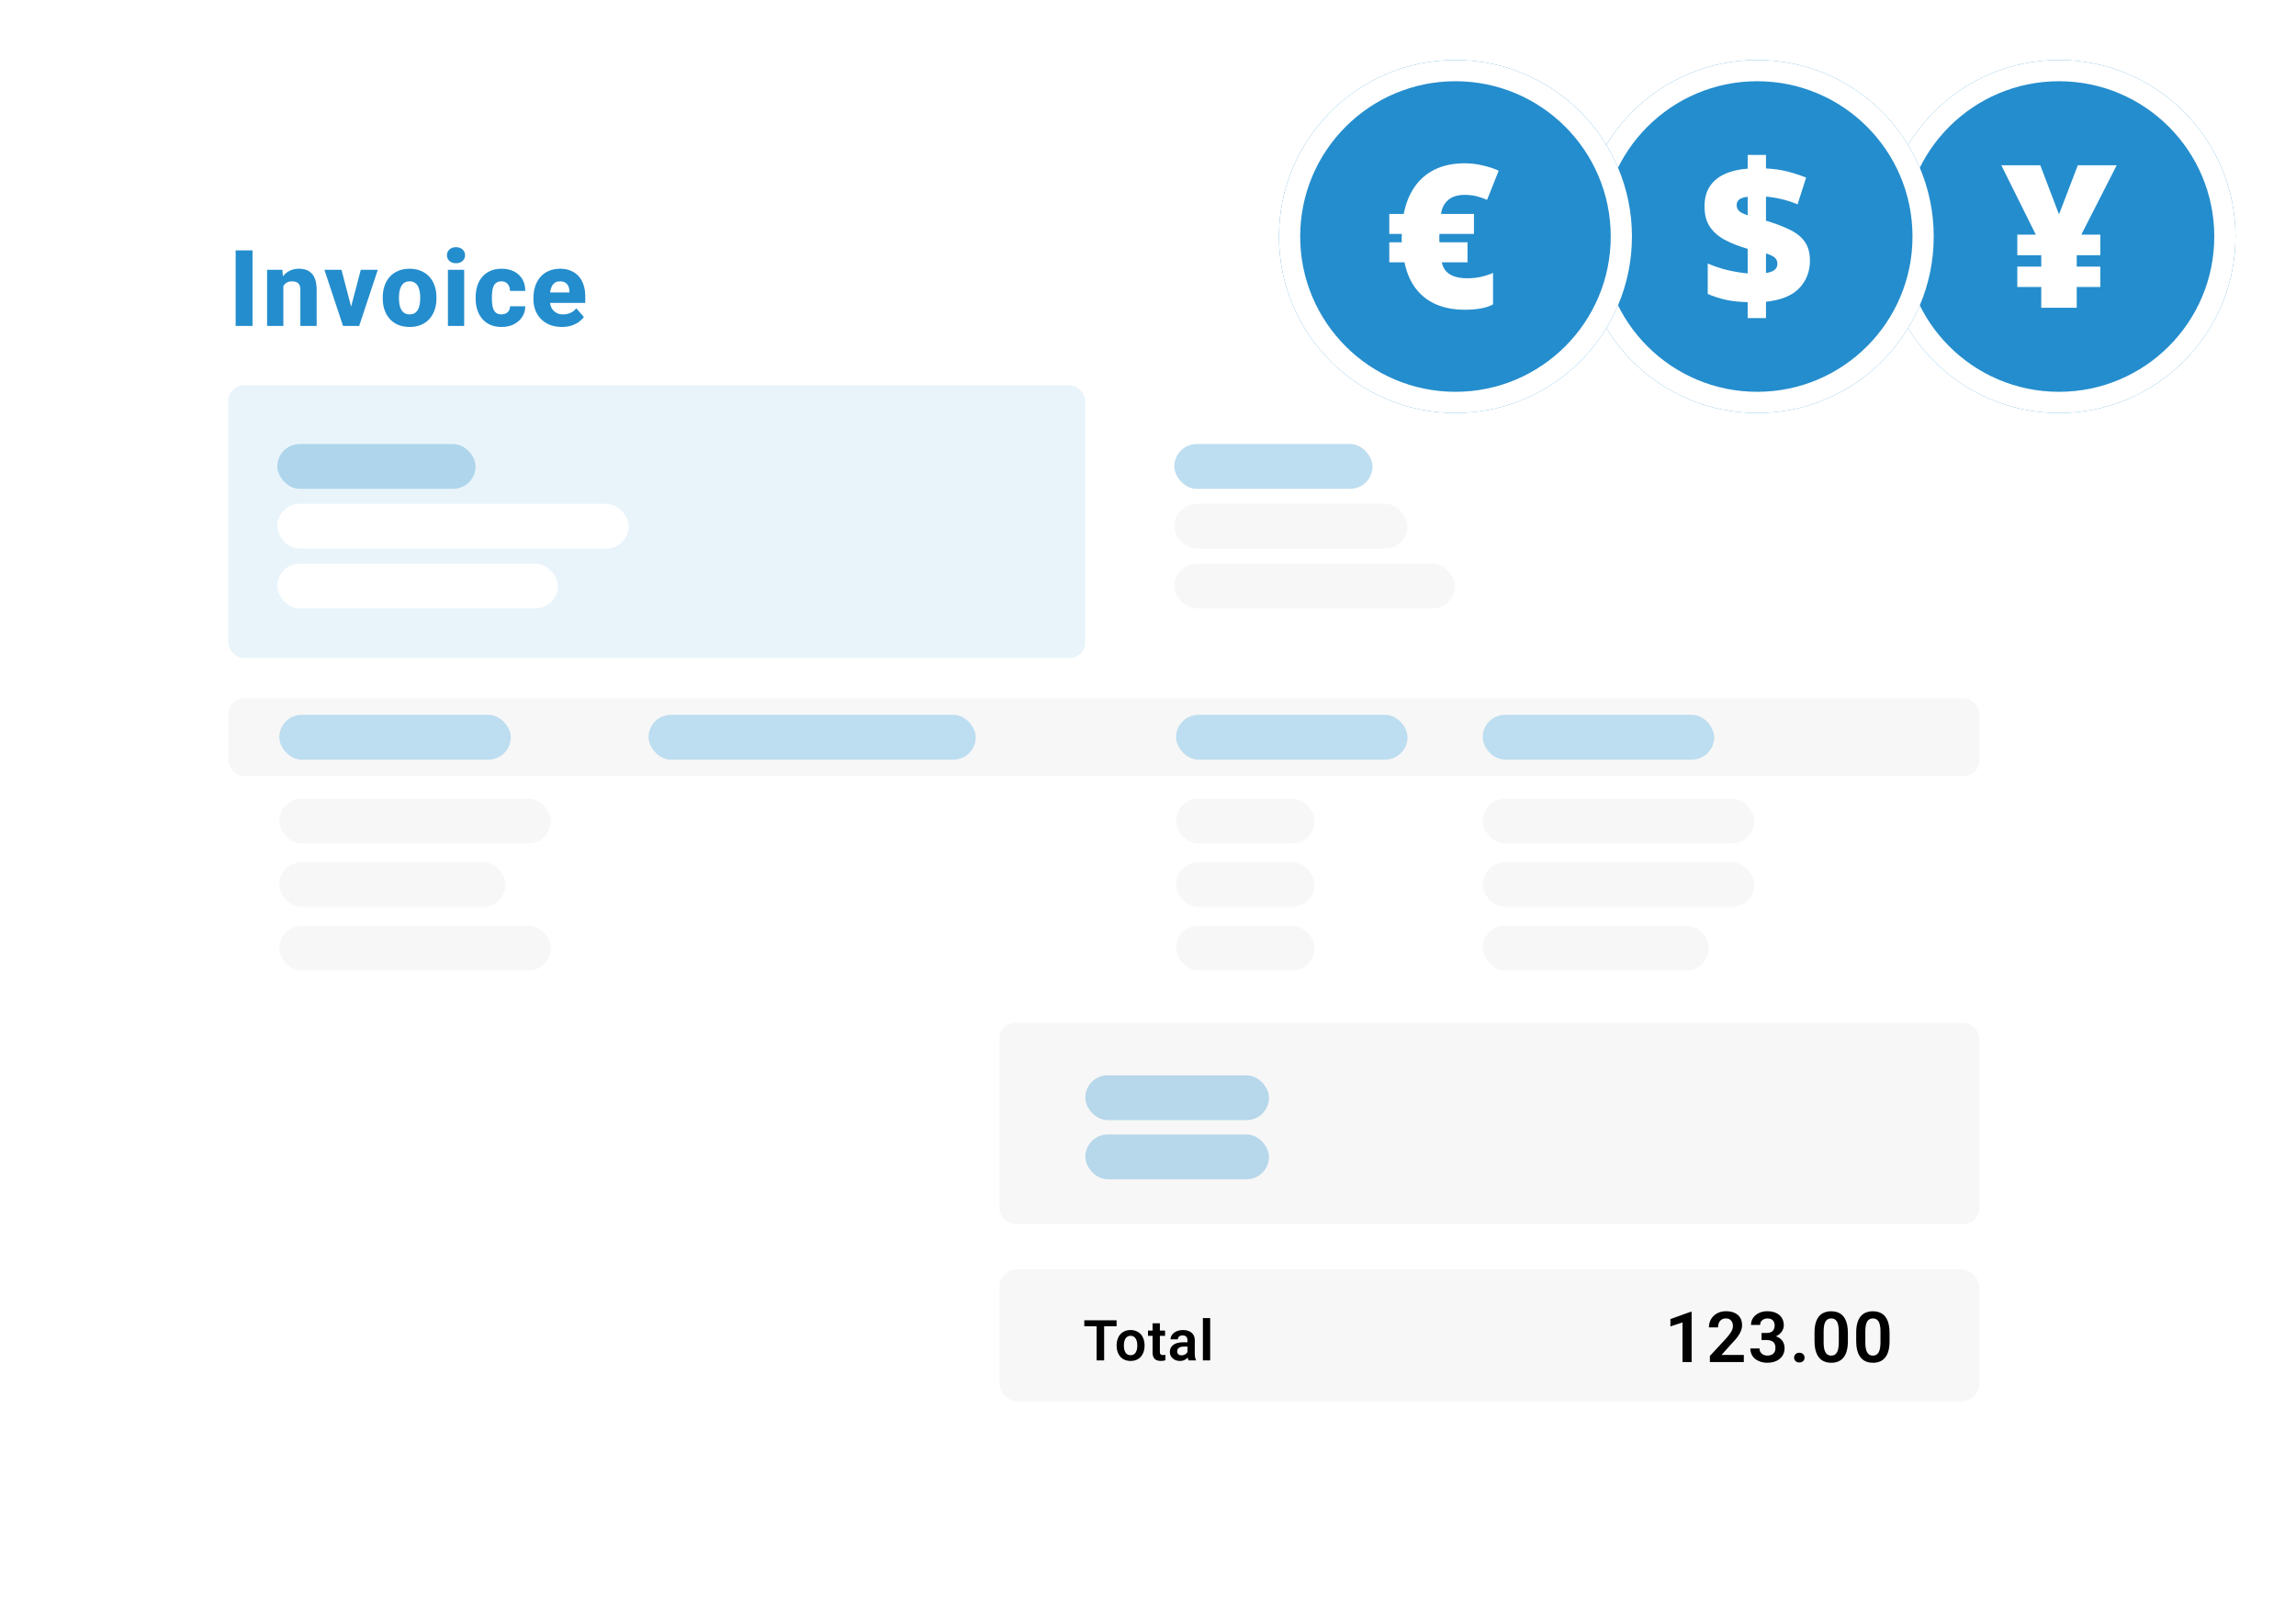 <?xml version="1.0" encoding="UTF-8"?> <svg xmlns="http://www.w3.org/2000/svg" width="541" height="377" viewBox="0 0 541 377" fill="none"><g filter="url(#filter0_d_528_4001)"><rect x="492.089" y="355.259" width="470.372" height="320.708" rx="10.69" transform="rotate(-180 492.089 355.259)" fill="white"></rect></g><path d="M59.5 58.986V76.793H55.525V58.986H59.5ZM66.764 66.385V76.793H62.936V63.56H66.531L66.764 66.385ZM66.262 69.712L65.308 69.736C65.308 68.741 65.431 67.849 65.675 67.058C65.92 66.267 66.266 65.594 66.715 65.04C67.171 64.477 67.714 64.049 68.341 63.755C68.977 63.462 69.679 63.315 70.445 63.315C71.065 63.315 71.631 63.405 72.145 63.584C72.659 63.764 73.099 64.053 73.466 64.453C73.841 64.844 74.126 65.366 74.322 66.018C74.518 66.662 74.615 67.457 74.615 68.403V76.793H70.775V68.391C70.775 67.836 70.698 67.408 70.543 67.107C70.388 66.805 70.16 66.593 69.858 66.471C69.564 66.348 69.206 66.287 68.782 66.287C68.333 66.287 67.95 66.377 67.632 66.556C67.314 66.727 67.053 66.968 66.849 67.278C66.645 67.588 66.495 67.951 66.397 68.366C66.307 68.782 66.262 69.231 66.262 69.712ZM82.247 74.09L85.011 63.56H89.022L84.632 76.793H82.222L82.247 74.09ZM80.461 63.56L83.213 74.102L83.237 76.793H80.828L76.437 63.56H80.461ZM90.183 70.311V70.054C90.183 69.084 90.322 68.191 90.599 67.376C90.876 66.552 91.284 65.839 91.822 65.235C92.361 64.632 93.021 64.163 93.804 63.829C94.586 63.486 95.483 63.315 96.494 63.315C97.522 63.315 98.427 63.486 99.209 63.829C100 64.163 100.665 64.632 101.203 65.235C101.741 65.839 102.149 66.552 102.426 67.376C102.703 68.191 102.842 69.084 102.842 70.054V70.311C102.842 71.273 102.703 72.166 102.426 72.989C102.149 73.805 101.741 74.518 101.203 75.129C100.665 75.733 100.004 76.202 99.222 76.536C98.439 76.87 97.538 77.037 96.519 77.037C95.508 77.037 94.607 76.87 93.816 76.536C93.025 76.202 92.361 75.733 91.822 75.129C91.284 74.518 90.876 73.805 90.599 72.989C90.322 72.166 90.183 71.273 90.183 70.311ZM94.011 70.054V70.311C94.011 70.833 94.052 71.322 94.134 71.778C94.224 72.235 94.366 72.635 94.562 72.977C94.758 73.32 95.014 73.589 95.332 73.784C95.659 73.972 96.054 74.066 96.519 74.066C96.984 74.066 97.375 73.972 97.693 73.784C98.011 73.589 98.268 73.32 98.463 72.977C98.659 72.635 98.798 72.235 98.879 71.778C98.969 71.322 99.014 70.833 99.014 70.311V70.054C99.014 69.54 98.969 69.059 98.879 68.611C98.798 68.154 98.659 67.751 98.463 67.4C98.268 67.049 98.007 66.776 97.681 66.581C97.363 66.385 96.967 66.287 96.494 66.287C96.038 66.287 95.65 66.385 95.332 66.581C95.014 66.776 94.758 67.049 94.562 67.4C94.366 67.751 94.224 68.154 94.134 68.611C94.052 69.059 94.011 69.54 94.011 70.054ZM109.372 63.56V76.793H105.544V63.56H109.372ZM105.312 60.135C105.312 59.581 105.507 59.129 105.899 58.778C106.29 58.419 106.804 58.24 107.44 58.24C108.076 58.24 108.589 58.419 108.981 58.778C109.38 59.129 109.58 59.581 109.58 60.135C109.58 60.682 109.38 61.134 108.981 61.493C108.589 61.843 108.076 62.019 107.44 62.019C106.804 62.019 106.29 61.843 105.899 61.493C105.507 61.134 105.312 60.682 105.312 60.135ZM118.153 74.066C118.561 74.066 118.915 73.988 119.217 73.833C119.519 73.678 119.751 73.462 119.914 73.185C120.085 72.9 120.171 72.557 120.171 72.158H123.766C123.766 73.12 123.518 73.968 123.02 74.701C122.531 75.435 121.871 76.01 121.039 76.426C120.207 76.834 119.27 77.037 118.226 77.037C117.199 77.037 116.302 76.87 115.536 76.536C114.769 76.194 114.129 75.717 113.615 75.105C113.102 74.494 112.715 73.784 112.454 72.977C112.201 72.162 112.074 71.281 112.074 70.335V70.017C112.074 69.08 112.201 68.203 112.454 67.388C112.715 66.573 113.102 65.859 113.615 65.248C114.129 64.636 114.765 64.163 115.523 63.829C116.29 63.486 117.187 63.315 118.214 63.315C119.298 63.315 120.256 63.523 121.088 63.939C121.928 64.355 122.584 64.954 123.057 65.737C123.53 66.511 123.766 67.445 123.766 68.537H120.171C120.171 68.114 120.093 67.734 119.938 67.4C119.792 67.058 119.563 66.789 119.254 66.593C118.952 66.389 118.577 66.287 118.128 66.287C117.664 66.287 117.28 66.389 116.979 66.593C116.685 66.789 116.461 67.062 116.306 67.412C116.151 67.763 116.045 68.162 115.988 68.611C115.931 69.051 115.902 69.52 115.902 70.017V70.335C115.902 70.841 115.931 71.322 115.988 71.778C116.045 72.227 116.151 72.622 116.306 72.965C116.469 73.307 116.697 73.576 116.991 73.772C117.284 73.968 117.672 74.066 118.153 74.066ZM132.4 77.037C131.349 77.037 130.407 76.87 129.575 76.536C128.744 76.202 128.038 75.741 127.459 75.154C126.889 74.559 126.453 73.874 126.151 73.099C125.849 72.325 125.698 71.497 125.698 70.617V70.152C125.698 69.165 125.837 68.256 126.114 67.425C126.391 66.593 126.795 65.871 127.325 65.26C127.863 64.64 128.523 64.163 129.306 63.829C130.089 63.486 130.982 63.315 131.985 63.315C132.922 63.315 133.758 63.47 134.492 63.78C135.226 64.082 135.845 64.518 136.351 65.089C136.856 65.651 137.24 66.332 137.5 67.131C137.769 67.922 137.904 68.811 137.904 69.797V71.363H127.239V68.904H134.162V68.611C134.162 68.146 134.076 67.739 133.905 67.388C133.742 67.037 133.497 66.768 133.171 66.581C132.853 66.385 132.449 66.287 131.96 66.287C131.495 66.287 131.108 66.385 130.798 66.581C130.488 66.776 130.24 67.054 130.052 67.412C129.873 67.763 129.742 68.175 129.661 68.648C129.579 69.112 129.539 69.614 129.539 70.152V70.617C129.539 71.13 129.608 71.599 129.747 72.023C129.885 72.447 130.089 72.81 130.358 73.112C130.627 73.413 130.953 73.65 131.336 73.821C131.72 73.992 132.156 74.078 132.645 74.078C133.248 74.078 133.823 73.964 134.369 73.735C134.916 73.499 135.389 73.132 135.788 72.635L137.574 74.677C137.305 75.068 136.926 75.448 136.436 75.814C135.955 76.173 135.376 76.467 134.7 76.695C134.023 76.923 133.257 77.037 132.4 77.037Z" fill="#248DCD"></path><rect x="53.787" y="164.542" width="412.63" height="18.308" rx="3.712" fill="#F7F7F7"></rect><rect x="65.811" y="168.418" width="54.543" height="10.555" rx="5.278" fill="#BDDDF0"></rect><rect x="277.105" y="168.418" width="54.543" height="10.555" rx="5.278" fill="#BDDDF0"></rect><rect x="152.81" y="168.418" width="77.099" height="10.555" rx="5.278" fill="#BDDDF0"></rect><rect x="65.811" y="188.17" width="63.971" height="10.555" rx="5.278" fill="#F7F7F7"></rect><rect x="277.105" y="188.17" width="32.64" height="10.555" rx="5.278" fill="#F7F7F7"></rect><rect x="65.811" y="203.136" width="53.28" height="10.555" rx="5.278" fill="#F7F7F7"></rect><rect x="277.105" y="203.136" width="32.64" height="10.555" rx="5.278" fill="#F7F7F7"></rect><rect x="65.811" y="218.103" width="63.971" height="10.555" rx="5.278" fill="#F7F7F7"></rect><rect x="277.105" y="218.103" width="32.64" height="10.555" rx="5.278" fill="#F7F7F7"></rect><rect x="349.363" y="168.418" width="54.543" height="10.555" rx="5.278" fill="#BDDDF0"></rect><rect x="349.363" y="188.17" width="63.971" height="10.555" rx="5.278" fill="#F7F7F7"></rect><rect x="349.363" y="203.137" width="63.971" height="10.555" rx="5.278" fill="#F7F7F7"></rect><rect x="349.363" y="218.103" width="53.28" height="10.555" rx="5.278" fill="#F7F7F7"></rect><rect x="235.488" y="240.97" width="230.929" height="47.413" rx="3.712" fill="#F7F7F7"></rect><rect opacity="0.3" x="255.725" y="253.347" width="43.286" height="10.555" rx="5.278" fill="#248DCD"></rect><rect opacity="0.3" x="255.725" y="267.286" width="43.286" height="10.555" rx="5.278" fill="#248DCD"></rect><rect x="391.67" y="253.347" width="62.543" height="10.555" rx="5.278" fill="#F7F7F7"></rect><rect x="349.363" y="253.347" width="33.993" height="10.555" rx="5.278" fill="#F7F7F7"></rect><rect x="391.67" y="267.286" width="62.543" height="10.555" rx="5.278" fill="#F7F7F7"></rect><rect x="349.363" y="267.286" width="33.993" height="10.555" rx="5.278" fill="#F7F7F7"></rect><rect opacity="0.3" x="276.705" y="104.615" width="46.701" height="10.555" rx="5.278" fill="#248DCD"></rect><rect x="276.705" y="118.705" width="54.933" height="10.555" rx="5.278" fill="#F7F7F7"></rect><rect x="53.787" y="90.776" width="201.938" height="64.273" rx="3.712" fill="#248DCD" fill-opacity="0.1"></rect><rect opacity="0.3" x="65.348" y="104.615" width="46.701" height="10.555" rx="5.278" fill="#248DCD"></rect><rect x="65.348" y="118.705" width="82.793" height="10.555" rx="5.278" fill="white"></rect><rect x="65.348" y="132.794" width="66.083" height="10.555" rx="5.278" fill="white"></rect><rect x="276.705" y="132.794" width="66.083" height="10.555" rx="5.278" fill="#F7F7F7"></rect><rect x="236.319" y="299.868" width="229.268" height="29.469" rx="3.446" fill="#F7F7F7" stroke="#F7F7F7" stroke-width="1.661"></rect><path d="M260.167 311.07V320.516H258.389V311.07H260.167ZM263.099 311.07V312.478H255.489V311.07H263.099ZM263.106 317.077V316.941C263.106 316.427 263.179 315.953 263.326 315.52C263.473 315.084 263.687 314.705 263.968 314.385C264.25 314.065 264.593 313.816 265 313.639C265.407 313.457 265.869 313.366 266.388 313.366C266.916 313.366 267.383 313.457 267.79 313.639C268.201 313.816 268.547 314.065 268.828 314.385C269.109 314.705 269.323 315.084 269.47 315.52C269.617 315.953 269.691 316.427 269.691 316.941V317.077C269.691 317.588 269.617 318.061 269.47 318.498C269.323 318.931 269.109 319.309 268.828 319.634C268.547 319.954 268.203 320.203 267.796 320.38C267.39 320.557 266.925 320.646 266.401 320.646C265.882 320.646 265.417 320.557 265.007 320.38C264.596 320.203 264.25 319.954 263.968 319.634C263.687 319.309 263.473 318.931 263.326 318.498C263.179 318.061 263.106 317.588 263.106 317.077ZM264.818 316.941V317.077C264.818 317.385 264.849 317.672 264.909 317.94C264.97 318.209 265.063 318.444 265.188 318.648C265.314 318.851 265.476 319.011 265.675 319.128C265.878 319.24 266.12 319.296 266.401 319.296C266.678 319.296 266.916 319.24 267.115 319.128C267.314 319.011 267.476 318.851 267.602 318.648C267.731 318.444 267.827 318.209 267.887 317.94C267.948 317.672 267.978 317.385 267.978 317.077V316.941C267.978 316.638 267.948 316.355 267.887 316.091C267.827 315.823 267.731 315.587 267.602 315.384C267.476 315.177 267.312 315.014 267.109 314.898C266.91 314.776 266.67 314.716 266.388 314.716C266.112 314.716 265.874 314.776 265.675 314.898C265.476 315.014 265.314 315.177 265.188 315.384C265.063 315.587 264.97 315.823 264.909 316.091C264.849 316.355 264.818 316.638 264.818 316.941ZM274.524 313.496V314.729H270.502V313.496H274.524ZM271.579 311.77H273.298V318.492C273.298 318.699 273.326 318.86 273.382 318.972C273.438 319.084 273.523 319.16 273.635 319.199C273.748 319.238 273.882 319.257 274.038 319.257C274.15 319.257 274.254 319.251 274.349 319.238C274.444 319.225 274.524 319.212 274.589 319.199L274.596 320.484C274.453 320.531 274.291 320.57 274.109 320.6C273.932 320.631 273.73 320.646 273.506 320.646C273.121 320.646 272.783 320.581 272.493 320.451C272.204 320.317 271.979 320.103 271.819 319.809C271.659 319.51 271.579 319.117 271.579 318.628V311.77ZM279.799 319.024V315.786C279.799 315.548 279.758 315.343 279.675 315.17C279.593 314.997 279.468 314.863 279.299 314.768C279.13 314.673 278.916 314.625 278.657 314.625C278.427 314.625 278.226 314.664 278.053 314.742C277.885 314.82 277.755 314.93 277.664 315.073C277.573 315.211 277.528 315.371 277.528 315.553H275.808C275.808 315.263 275.878 314.988 276.016 314.729C276.155 314.465 276.351 314.231 276.607 314.028C276.866 313.821 277.175 313.658 277.534 313.542C277.898 313.425 278.304 313.366 278.754 313.366C279.286 313.366 279.76 313.457 280.175 313.639C280.594 313.816 280.923 314.084 281.161 314.443C281.403 314.802 281.524 315.254 281.524 315.799V318.862C281.524 319.212 281.546 319.513 281.589 319.764C281.637 320.01 281.706 320.224 281.797 320.406V320.516H280.052C279.969 320.339 279.907 320.114 279.863 319.841C279.82 319.565 279.799 319.292 279.799 319.024ZM280.039 316.241L280.052 317.259H278.968C278.7 317.259 278.464 317.287 278.261 317.343C278.058 317.395 277.891 317.473 277.761 317.577C277.632 317.677 277.534 317.798 277.469 317.94C277.405 318.079 277.372 318.237 277.372 318.414C277.372 318.587 277.411 318.743 277.489 318.881C277.571 319.02 277.688 319.13 277.839 319.212C277.995 319.29 278.177 319.329 278.384 319.329C278.687 319.329 278.951 319.268 279.176 319.147C279.401 319.022 279.576 318.87 279.701 318.693C279.827 318.516 279.894 318.347 279.902 318.187L280.395 318.927C280.335 319.104 280.244 319.292 280.123 319.491C280.002 319.69 279.846 319.876 279.656 320.049C279.466 320.222 279.236 320.365 278.968 320.477C278.7 320.59 278.389 320.646 278.034 320.646C277.58 320.646 277.173 320.555 276.814 320.373C276.455 320.192 276.172 319.943 275.964 319.627C275.757 319.312 275.653 318.953 275.653 318.55C275.653 318.178 275.722 317.85 275.86 317.564C275.999 317.279 276.204 317.039 276.477 316.844C276.749 316.645 277.087 316.496 277.489 316.396C277.895 316.292 278.36 316.241 278.884 316.241H280.039ZM285.151 310.551V320.516H283.432V310.551H285.151Z" fill="black"></path><path d="M304.453 311.07H306.237V317.343C306.237 318.066 306.081 318.674 305.77 319.167C305.459 319.655 305.035 320.025 304.498 320.276C303.962 320.523 303.352 320.646 302.669 320.646C301.977 320.646 301.36 320.523 300.82 320.276C300.279 320.025 299.855 319.655 299.548 319.167C299.241 318.674 299.087 318.066 299.087 317.343V311.07H300.872V317.343C300.872 317.785 300.945 318.146 301.092 318.427C301.239 318.704 301.447 318.909 301.715 319.043C301.983 319.177 302.301 319.244 302.669 319.244C303.041 319.244 303.359 319.177 303.623 319.043C303.891 318.909 304.096 318.704 304.239 318.427C304.382 318.146 304.453 317.785 304.453 317.343V311.07ZM313.14 318.064C313.14 317.882 313.112 317.72 313.056 317.577C313.004 317.43 312.907 317.298 312.764 317.181C312.625 317.06 312.429 316.943 312.173 316.831C311.923 316.714 311.598 316.593 311.2 316.468C310.759 316.329 310.348 316.173 309.968 316C309.587 315.827 309.252 315.626 308.962 315.397C308.676 315.168 308.454 314.904 308.294 314.606C308.134 314.303 308.054 313.952 308.054 313.555C308.054 313.165 308.136 312.811 308.3 312.49C308.469 312.17 308.707 311.896 309.014 311.667C309.321 311.433 309.682 311.253 310.097 311.128C310.517 311.003 310.98 310.94 311.486 310.94C312.186 310.94 312.792 311.067 313.302 311.323C313.817 311.578 314.215 311.924 314.496 312.361C314.777 312.798 314.918 313.289 314.918 313.834H313.14C313.14 313.539 313.077 313.28 312.952 313.055C312.831 312.83 312.645 312.653 312.394 312.523C312.147 312.393 311.836 312.328 311.46 312.328C311.096 312.328 310.794 312.382 310.551 312.49C310.314 312.599 310.134 312.746 310.013 312.932C309.896 313.118 309.838 313.325 309.838 313.555C309.838 313.728 309.879 313.883 309.961 314.022C310.043 314.156 310.166 314.283 310.331 314.404C310.495 314.521 310.698 314.632 310.941 314.735C311.187 314.835 311.473 314.934 311.797 315.034C312.316 315.189 312.77 315.363 313.16 315.553C313.553 315.743 313.88 315.959 314.139 316.202C314.403 316.444 314.6 316.716 314.73 317.019C314.864 317.322 314.931 317.666 314.931 318.051C314.931 318.457 314.851 318.821 314.691 319.141C314.531 319.461 314.301 319.733 314.003 319.958C313.705 320.183 313.346 320.354 312.926 320.471C312.511 320.587 312.046 320.646 311.531 320.646C311.073 320.646 310.618 320.585 310.169 320.464C309.723 320.339 309.319 320.153 308.955 319.906C308.592 319.655 308.302 319.34 308.086 318.959C307.87 318.574 307.762 318.124 307.762 317.61H309.552C309.552 317.908 309.6 318.163 309.695 318.375C309.794 318.583 309.933 318.754 310.11 318.888C310.292 319.017 310.504 319.113 310.746 319.173C310.988 319.234 311.25 319.264 311.531 319.264C311.894 319.264 312.193 319.214 312.426 319.115C312.664 319.011 312.842 318.868 312.958 318.687C313.08 318.505 313.14 318.297 313.14 318.064ZM319.394 320.516H317.357L317.37 319.115H319.394C319.944 319.115 320.404 318.994 320.776 318.751C321.148 318.505 321.429 318.152 321.62 317.694C321.81 317.231 321.905 316.677 321.905 316.033V315.546C321.905 315.049 321.851 314.61 321.743 314.229C321.635 313.849 321.475 313.529 321.263 313.269C321.055 313.01 320.798 312.813 320.491 312.679C320.184 312.545 319.831 312.478 319.433 312.478H317.318V311.07H319.433C320.065 311.07 320.64 311.176 321.159 311.388C321.682 311.599 322.134 311.904 322.515 312.302C322.9 312.696 323.194 313.167 323.397 313.717C323.605 314.266 323.709 314.88 323.709 315.559V316.033C323.709 316.708 323.605 317.322 323.397 317.876C323.194 318.425 322.9 318.896 322.515 319.29C322.134 319.683 321.68 319.986 321.153 320.198C320.625 320.41 320.039 320.516 319.394 320.516ZM318.356 311.07V320.516H316.572V311.07H318.356Z" fill="#F7F7F7"></path><path d="M398.592 309.072V320.913H396.443V311.578L393.596 312.519V310.783L398.349 309.072H398.592ZM410.894 319.226V320.913H402.898V319.469L406.734 315.325C407.134 314.871 407.45 314.476 407.683 314.141C407.915 313.806 408.08 313.503 408.178 313.232C408.28 312.957 408.332 312.694 408.332 312.446C408.332 312.084 408.267 311.767 408.137 311.497C408.007 311.221 407.818 311.008 407.569 310.856C407.326 310.705 407.026 310.629 406.669 310.629C406.274 310.629 405.937 310.721 405.655 310.905C405.38 311.083 405.169 311.332 405.023 311.651C404.882 311.97 404.812 312.335 404.812 312.746H402.663C402.663 312.048 402.825 311.413 403.149 310.84C403.474 310.262 403.939 309.799 404.544 309.453C405.15 309.107 405.869 308.934 406.702 308.934C407.513 308.934 408.199 309.069 408.761 309.34C409.324 309.605 409.751 309.983 410.043 310.475C410.335 310.967 410.481 311.554 410.481 312.235C410.481 312.613 410.419 312.986 410.294 313.354C410.17 313.722 409.994 314.087 409.767 314.449C409.545 314.806 409.281 315.168 408.972 315.536C408.664 315.903 408.321 316.279 407.942 316.663L405.639 319.226H410.894ZM415.063 314.06H416.271C416.698 314.06 417.05 313.987 417.325 313.841C417.606 313.689 417.815 313.484 417.95 313.224C418.09 312.959 418.161 312.654 418.161 312.308C418.161 311.967 418.098 311.673 417.974 311.424C417.85 311.17 417.66 310.975 417.406 310.84C417.158 310.699 416.839 310.629 416.449 310.629C416.136 310.629 415.847 310.691 415.582 310.816C415.322 310.94 415.114 311.118 414.957 311.351C414.806 311.578 414.73 311.851 414.73 312.17H412.581C412.581 311.532 412.749 310.972 413.084 310.491C413.424 310.005 413.884 309.624 414.462 309.348C415.041 309.072 415.687 308.934 416.401 308.934C417.179 308.934 417.861 309.064 418.444 309.323C419.034 309.578 419.491 309.953 419.815 310.451C420.145 310.948 420.31 311.565 420.31 312.3C420.31 312.651 420.226 313.003 420.058 313.354C419.896 313.7 419.656 314.014 419.337 314.295C419.023 314.571 418.636 314.795 418.177 314.968C417.723 315.136 417.201 315.219 416.612 315.219H415.063V314.06ZM415.063 315.714V314.571H416.612C417.277 314.571 417.852 314.649 418.339 314.806C418.831 314.957 419.237 315.173 419.556 315.455C419.875 315.73 420.11 316.052 420.261 316.42C420.418 316.787 420.496 317.182 420.496 317.604C420.496 318.155 420.394 318.647 420.188 319.08C419.983 319.507 419.693 319.869 419.32 320.166C418.953 320.464 418.52 320.691 418.023 320.848C417.525 320.999 416.987 321.075 416.409 321.075C415.906 321.075 415.417 321.007 414.941 320.872C414.471 320.731 414.046 320.523 413.668 320.248C413.289 319.966 412.989 319.615 412.767 319.193C412.546 318.766 412.435 318.271 412.435 317.709H414.584C414.584 318.034 414.663 318.323 414.819 318.577C414.982 318.831 415.203 319.031 415.484 319.177C415.771 319.318 416.093 319.388 416.449 319.388C416.844 319.388 417.182 319.318 417.463 319.177C417.75 319.031 417.969 318.826 418.12 318.561C418.271 318.29 418.347 317.969 418.347 317.596C418.347 317.152 418.263 316.793 418.096 316.517C417.928 316.241 417.688 316.039 417.374 315.909C417.066 315.779 416.698 315.714 416.271 315.714H415.063ZM422.742 319.866C422.742 319.542 422.853 319.269 423.075 319.047C423.297 318.826 423.597 318.715 423.975 318.715C424.354 318.715 424.654 318.826 424.875 319.047C425.097 319.269 425.208 319.542 425.208 319.866C425.208 320.185 425.097 320.456 424.875 320.677C424.654 320.894 424.354 321.002 423.975 321.002C423.597 321.002 423.297 320.894 423.075 320.677C422.853 320.456 422.742 320.185 422.742 319.866ZM435.41 313.995V315.982C435.41 316.89 435.318 317.666 435.134 318.309C434.95 318.953 434.685 319.48 434.339 319.891C433.993 320.296 433.58 320.596 433.099 320.791C432.617 320.98 432.082 321.075 431.493 321.075C431.022 321.075 430.584 321.015 430.179 320.896C429.773 320.772 429.408 320.583 429.084 320.329C428.765 320.069 428.489 319.739 428.257 319.339C428.03 318.939 427.854 318.461 427.73 317.904C427.611 317.347 427.551 316.706 427.551 315.982V313.995C427.551 313.086 427.643 312.313 427.827 311.675C428.016 311.037 428.284 310.516 428.63 310.11C428.976 309.705 429.39 309.41 429.871 309.226C430.352 309.037 430.887 308.942 431.477 308.942C431.952 308.942 432.39 309.002 432.79 309.121C433.196 309.24 433.558 309.426 433.877 309.68C434.201 309.929 434.477 310.253 434.704 310.653C434.931 311.048 435.104 311.524 435.223 312.081C435.348 312.632 435.41 313.27 435.41 313.995ZM433.269 316.274V313.695C433.269 313.241 433.242 312.846 433.188 312.511C433.139 312.17 433.066 311.881 432.969 311.643C432.871 311.405 432.75 311.213 432.604 311.067C432.458 310.916 432.29 310.805 432.101 310.735C431.912 310.664 431.704 310.629 431.477 310.629C431.195 310.629 430.944 310.686 430.722 310.799C430.501 310.908 430.314 311.081 430.163 311.319C430.011 311.556 429.895 311.873 429.814 312.267C429.738 312.657 429.7 313.132 429.7 313.695V316.274C429.7 316.728 429.725 317.125 429.773 317.466C429.827 317.806 429.903 318.098 430.001 318.342C430.103 318.585 430.225 318.785 430.365 318.942C430.511 319.093 430.679 319.207 430.868 319.282C431.058 319.353 431.266 319.388 431.493 319.388C431.779 319.388 432.031 319.331 432.247 319.218C432.469 319.104 432.655 318.926 432.807 318.682C432.958 318.434 433.071 318.112 433.147 317.717C433.228 317.317 433.269 316.836 433.269 316.274ZM445.231 313.995V315.982C445.231 316.89 445.139 317.666 444.955 318.309C444.771 318.953 444.506 319.48 444.16 319.891C443.814 320.296 443.401 320.596 442.919 320.791C442.438 320.98 441.903 321.075 441.314 321.075C440.843 321.075 440.405 321.015 440 320.896C439.594 320.772 439.229 320.583 438.905 320.329C438.586 320.069 438.31 319.739 438.078 319.339C437.851 318.939 437.675 318.461 437.551 317.904C437.432 317.347 437.372 316.706 437.372 315.982V313.995C437.372 313.086 437.464 312.313 437.648 311.675C437.837 311.037 438.105 310.516 438.451 310.11C438.797 309.705 439.21 309.41 439.692 309.226C440.173 309.037 440.708 308.942 441.297 308.942C441.773 308.942 442.211 309.002 442.611 309.121C443.017 309.24 443.379 309.426 443.698 309.68C444.022 309.929 444.298 310.253 444.525 310.653C444.752 311.048 444.925 311.524 445.044 312.081C445.169 312.632 445.231 313.27 445.231 313.995ZM443.09 316.274V313.695C443.09 313.241 443.063 312.846 443.009 312.511C442.96 312.17 442.887 311.881 442.79 311.643C442.692 311.405 442.571 311.213 442.425 311.067C442.279 310.916 442.111 310.805 441.922 310.735C441.733 310.664 441.524 310.629 441.297 310.629C441.016 310.629 440.765 310.686 440.543 310.799C440.321 310.908 440.135 311.081 439.984 311.319C439.832 311.556 439.716 311.873 439.635 312.267C439.559 312.657 439.521 313.132 439.521 313.695V316.274C439.521 316.728 439.546 317.125 439.594 317.466C439.648 317.806 439.724 318.098 439.821 318.342C439.924 318.585 440.046 318.785 440.186 318.942C440.332 319.093 440.5 319.207 440.689 319.282C440.878 319.353 441.087 319.388 441.314 319.388C441.6 319.388 441.852 319.331 442.068 319.218C442.289 319.104 442.476 318.926 442.627 318.682C442.779 318.434 442.892 318.112 442.968 317.717C443.049 317.317 443.09 316.836 443.09 316.274Z" fill="black"></path><g filter="url(#filter1_d_528_4001)"><circle cx="485.157" cy="55.725" r="41.586" fill="#248DCD"></circle><circle cx="485.157" cy="55.725" r="39.086" stroke="white" stroke-width="5"></circle></g><path d="M485.157 50.514L489.587 38.944H498.747L490.414 55.289H494.89V60.133H489.335V62.819H494.89V67.617H489.335V72.507H480.979V67.617H475.331V62.819H480.979V60.133H475.331V55.289H479.693L471.566 38.944H480.749L485.157 50.514Z" fill="white"></path><g filter="url(#filter2_d_528_4001)"><circle cx="414.051" cy="55.725" r="41.586" fill="#248DCD"></circle><circle cx="414.051" cy="55.725" r="39.086" stroke="white" stroke-width="5"></circle></g><path d="M411.802 74.951V71.187C409.766 71.141 408.014 70.949 406.545 70.613C405.091 70.276 403.706 69.825 402.389 69.258V62.073C403.874 62.731 405.45 63.259 407.119 63.657C408.802 64.039 410.363 64.292 411.802 64.414V58.629C409.858 58.063 408.121 57.39 406.591 56.609C405.06 55.813 403.851 54.788 402.963 53.533C402.076 52.263 401.632 50.625 401.632 48.62C401.632 46.722 402.053 45.146 402.894 43.891C403.736 42.621 404.922 41.649 406.453 40.975C407.983 40.287 409.766 39.873 411.802 39.736V36.499H416.118V39.69C418.031 39.782 419.768 40.034 421.329 40.447C422.89 40.861 424.305 41.328 425.576 41.848L423.556 48.138C422.392 47.648 421.176 47.25 419.905 46.944C418.635 46.638 417.373 46.431 416.118 46.324V51.995C418.306 52.653 420.166 53.357 421.696 54.107C423.242 54.841 424.42 55.783 425.231 56.93C426.058 58.063 426.471 59.555 426.471 61.407C426.471 63.948 425.637 66.106 423.969 67.881C422.301 69.641 419.684 70.712 416.118 71.095V74.951H411.802ZM416.118 64.323C417.036 64.185 417.709 63.94 418.138 63.588C418.582 63.221 418.804 62.746 418.804 62.165C418.804 61.767 418.719 61.43 418.551 61.154C418.398 60.864 418.122 60.603 417.725 60.374C417.342 60.144 416.806 59.922 416.118 59.708V64.323ZM411.802 50.732V46.37C411.235 46.416 410.761 46.523 410.378 46.692C409.996 46.845 409.705 47.059 409.506 47.334C409.307 47.61 409.208 47.931 409.208 48.299C409.208 48.681 409.292 49.018 409.46 49.309C409.628 49.6 409.904 49.86 410.287 50.089C410.669 50.304 411.174 50.518 411.802 50.732Z" fill="white"></path><g filter="url(#filter3_d_528_4001)"><circle cx="342.946" cy="55.725" r="41.586" fill="#248DCD"></circle><circle cx="342.946" cy="55.725" r="39.086" stroke="white" stroke-width="5"></circle></g><path d="M345.12 38.473C346.513 38.473 347.898 38.634 349.275 38.956C350.668 39.262 351.954 39.682 353.132 40.218L350.4 47.082C349.513 46.7 348.648 46.409 347.806 46.21C346.964 46.011 346.069 45.911 345.12 45.911C344.263 45.911 343.505 46.019 342.847 46.233C342.205 46.447 341.654 46.753 341.195 47.151C340.735 47.549 340.368 48.023 340.093 48.574C339.817 49.125 339.633 49.737 339.542 50.411H347.301V55.117H339.197C339.182 55.209 339.167 55.347 339.151 55.53C339.151 55.699 339.151 55.89 339.151 56.104C339.151 56.303 339.151 56.487 339.151 56.655C339.167 56.824 339.182 56.969 339.197 57.091H345.786V61.797H339.725C339.894 62.639 340.23 63.343 340.735 63.91C341.256 64.46 341.929 64.874 342.756 65.149C343.597 65.425 344.577 65.562 345.694 65.562C346.872 65.562 347.967 65.448 348.977 65.218C349.987 64.989 350.928 64.682 351.801 64.3V71.715C350.989 72.159 350.018 72.48 348.885 72.679C347.768 72.878 346.513 72.977 345.12 72.977C342.641 72.977 340.429 72.572 338.486 71.761C336.542 70.934 334.927 69.695 333.642 68.042C332.356 66.389 331.453 64.307 330.933 61.797H327.352V57.091H330.313C330.298 56.969 330.282 56.816 330.267 56.632C330.267 56.433 330.267 56.257 330.267 56.104C330.267 55.92 330.275 55.714 330.29 55.484C330.305 55.255 330.313 55.132 330.313 55.117H327.352V50.411H330.749C331.239 47.932 332.096 45.804 333.32 44.029C334.56 42.238 336.159 40.868 338.118 39.92C340.093 38.956 342.427 38.473 345.12 38.473Z" fill="white"></path><defs><filter id="filter0_d_528_4001" x="0.336" y="13.17" width="513.133" height="363.469" filterUnits="userSpaceOnUse" color-interpolation-filters="sRGB"><feFlood flood-opacity="0" result="BackgroundImageFix"></feFlood><feColorMatrix in="SourceAlpha" type="matrix" values="0 0 0 0 0 0 0 0 0 0 0 0 0 0 0 0 0 0 127 0" result="hardAlpha"></feColorMatrix><feOffset></feOffset><feGaussianBlur stdDeviation="10.69"></feGaussianBlur><feComposite in2="hardAlpha" operator="out"></feComposite><feColorMatrix type="matrix" values="0 0 0 0 0.267 0 0 0 0 0.714 0 0 0 0 0.91 0 0 0 0.3 0"></feColorMatrix><feBlend mode="normal" in2="BackgroundImageFix" result="effect1_dropShadow_528_4001"></feBlend><feBlend mode="normal" in="SourceGraphic" in2="effect1_dropShadow_528_4001" result="shape"></feBlend></filter><filter id="filter1_d_528_4001" x="430.05" y="0.618" width="110.214" height="110.214" filterUnits="userSpaceOnUse" color-interpolation-filters="sRGB"><feFlood flood-opacity="0" result="BackgroundImageFix"></feFlood><feColorMatrix in="SourceAlpha" type="matrix" values="0 0 0 0 0 0 0 0 0 0 0 0 0 0 0 0 0 0 127 0" result="hardAlpha"></feColorMatrix><feOffset></feOffset><feGaussianBlur stdDeviation="6.76"></feGaussianBlur><feComposite in2="hardAlpha" operator="out"></feComposite><feColorMatrix type="matrix" values="0 0 0 0 0.267 0 0 0 0 0.714 0 0 0 0 0.91 0 0 0 0.3 0"></feColorMatrix><feBlend mode="normal" in2="BackgroundImageFix" result="effect1_dropShadow_528_4001"></feBlend><feBlend mode="normal" in="SourceGraphic" in2="effect1_dropShadow_528_4001" result="shape"></feBlend></filter><filter id="filter2_d_528_4001" x="358.944" y="0.618" width="110.214" height="110.214" filterUnits="userSpaceOnUse" color-interpolation-filters="sRGB"><feFlood flood-opacity="0" result="BackgroundImageFix"></feFlood><feColorMatrix in="SourceAlpha" type="matrix" values="0 0 0 0 0 0 0 0 0 0 0 0 0 0 0 0 0 0 127 0" result="hardAlpha"></feColorMatrix><feOffset></feOffset><feGaussianBlur stdDeviation="6.76"></feGaussianBlur><feComposite in2="hardAlpha" operator="out"></feComposite><feColorMatrix type="matrix" values="0 0 0 0 0.267 0 0 0 0 0.714 0 0 0 0 0.91 0 0 0 0.3 0"></feColorMatrix><feBlend mode="normal" in2="BackgroundImageFix" result="effect1_dropShadow_528_4001"></feBlend><feBlend mode="normal" in="SourceGraphic" in2="effect1_dropShadow_528_4001" result="shape"></feBlend></filter><filter id="filter3_d_528_4001" x="287.839" y="0.618" width="110.214" height="110.214" filterUnits="userSpaceOnUse" color-interpolation-filters="sRGB"><feFlood flood-opacity="0" result="BackgroundImageFix"></feFlood><feColorMatrix in="SourceAlpha" type="matrix" values="0 0 0 0 0 0 0 0 0 0 0 0 0 0 0 0 0 0 127 0" result="hardAlpha"></feColorMatrix><feOffset></feOffset><feGaussianBlur stdDeviation="6.76"></feGaussianBlur><feComposite in2="hardAlpha" operator="out"></feComposite><feColorMatrix type="matrix" values="0 0 0 0 0.267 0 0 0 0 0.714 0 0 0 0 0.91 0 0 0 0.3 0"></feColorMatrix><feBlend mode="normal" in2="BackgroundImageFix" result="effect1_dropShadow_528_4001"></feBlend><feBlend mode="normal" in="SourceGraphic" in2="effect1_dropShadow_528_4001" result="shape"></feBlend></filter></defs></svg> 